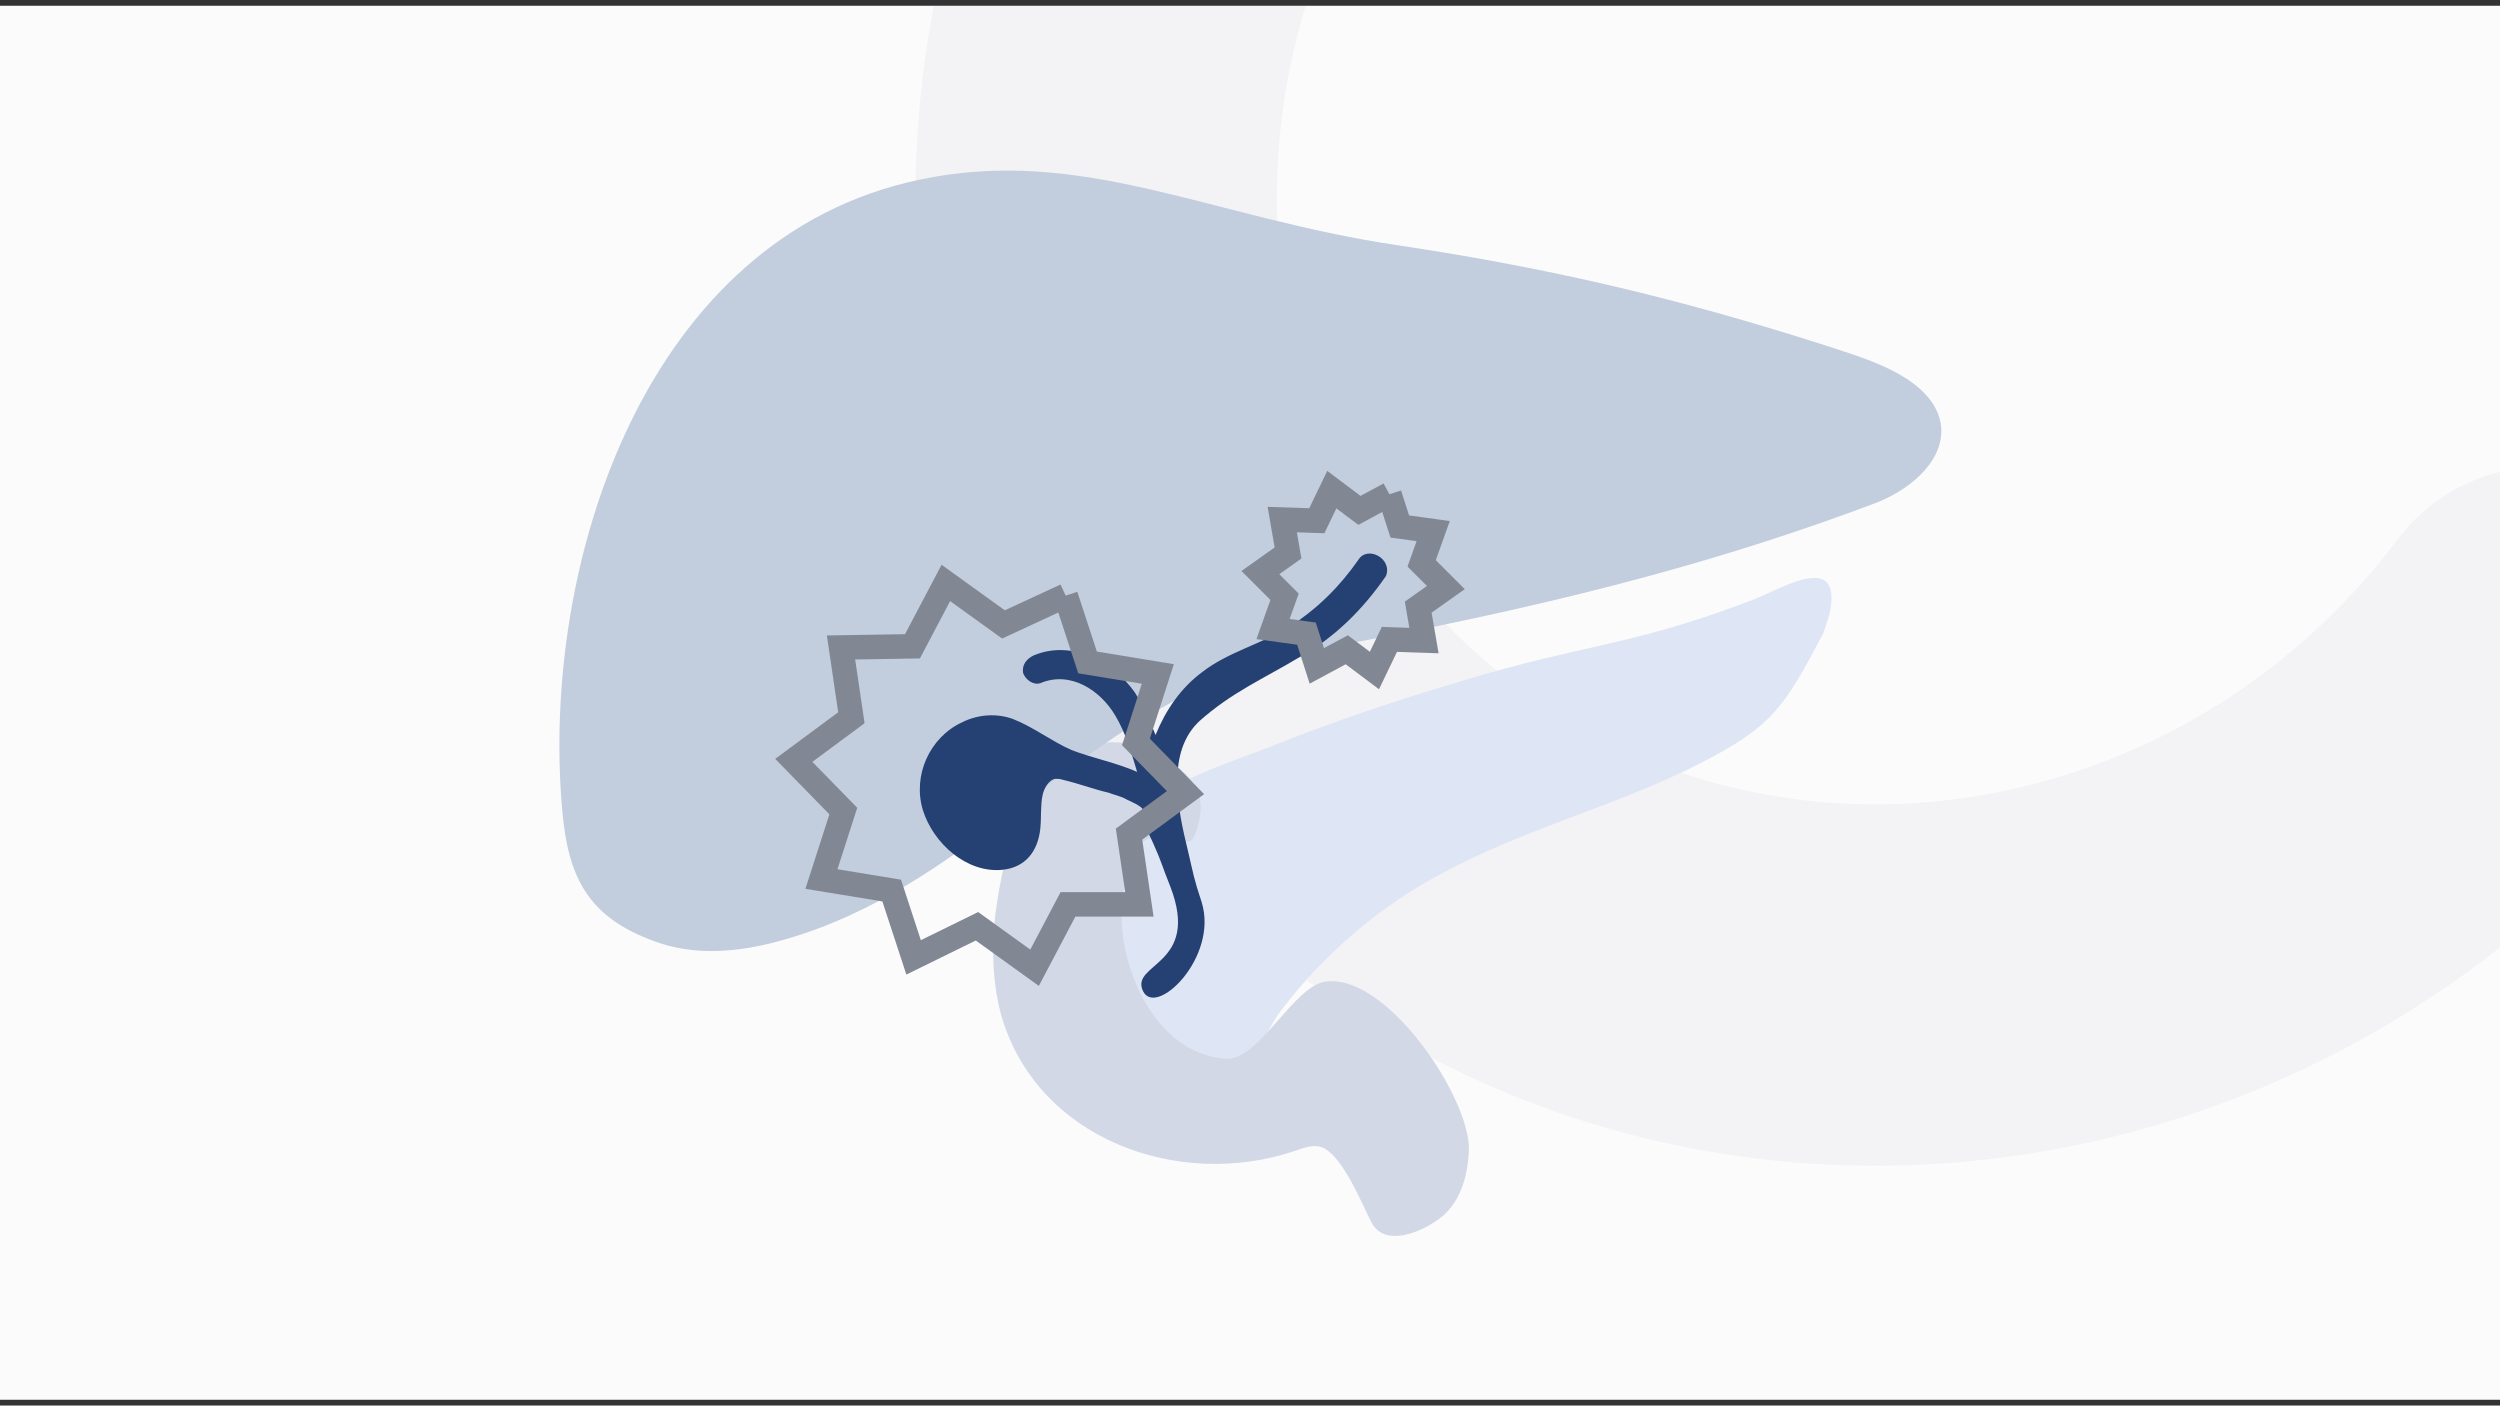 <svg version="1.1" id="Livello_1" xmlns="http://www.w3.org/2000/svg" xmlns:xlink="http://www.w3.org/1999/xlink" x="0px" y="0px" viewBox="0 0 217 122" style="enable-background:new 0 0 217 122;" xml:space="preserve">
<rect x="0" y="0" width="217" height="122" fill="#333333" stroke="none"/>
<g>
	<g>
		<defs>
			<rect id="SVGID_1_" x="0" y="0.5" width="217" height="121"></rect>
		</defs>
		<use xlink:href="#SVGID_1_" style="overflow:visible;fill:#FBFBFC;" data-cmp-ab="2"></use>
		<clipPath id="SVGID_2_">
			<use xlink:href="#SVGID_1_" style="overflow:visible;" data-cmp-ab="2"></use>
		</clipPath>
		<g style="clip-path:url(#SVGID_2_);">
			<g style="opacity:7.000730e-02;">
				<g>
					<path style="fill:none;stroke:#828692;stroke-width:31.372;stroke-linecap:round;stroke-miterlimit:10;" d="M110.1-27.1
						c-23.9,31.7-18.6,76.1,12,99.1s74.7,15.9,98.6-15.8"></path>
				</g>
			</g>
		</g>
	</g>
	<g>
		<path style="fill:#DEE5F4;" d="M158.8,53.3c1.2-5.5-4-2.3-6.5-1.3c-10.6,4.1-14.5,3.8-25.4,7.1c-5.4,1.6-10.8,3.4-16.1,5.5
			c-4.5,1.8-11.4,3.8-14.4,7.8c-2.5,3.3-0.4,7.8,0.4,11.3c0.4,2.1,1,4.1,2.2,5.9c2.2,3.4,7.3,5,10.1,1.5c0.8-1,1.3-2.4,2.1-3.4
			c3.8-5,8.7-9.1,13.8-11.8c7.1-3.9,15.2-5.9,22.5-9.6c6.4-3.3,7.3-4.8,10.8-11.4C158.5,54.2,158.7,53.7,158.8,53.3z"></path>
		<path style="fill:#D2D8E6;" d="M95.4,64.5c1.7-0.2,3.5,0,4.8,0.8c1.6,0.9,3.4,2,3.9,3.8c0.3,1.2,0,2.5-0.5,3.6
			c-0.4,0.8-2.2,0.2-2.8,0.1c-2.7-0.7-3.2,3.7-3.4,5.5c-0.5,5.4,2.8,13.2,9,13.6c2.9,0.2,5.9-6.4,8.7-6.7
			c5.3-0.7,12.6,10.2,12.4,14.7c-0.1,2-0.6,4-2,5.4c-1.3,1.3-5.1,3.2-6.4,0.9c-0.7-1.2-2.7-6.5-4.7-6.7c-0.7-0.1-1.4,0.2-2,0.4
			c-10.1,3.4-22.4-1-25.5-11.8c-0.7-2.6-0.8-5.2-0.6-7.8c0.2-2.1,0.6-4.2,1.1-6.2c0.5-2,0.9-4,2-5.8C90.8,66,93,64.8,95.4,64.5z"></path>
	</g>
	<g>
		<path style="fill:#C2CEDD;" d="M164.7,32.4C164.7,32.4,164.7,32.4,164.7,32.4c-2-1.1-4.1-1.7-6.2-2.4c-12.8-4.1-23.8-6.7-37.1-8.7
			c-16.3-2.4-27.5-8.7-41.6-5.7c-23.8,5-32.9,33.3-31,54.7c0.5,5.8,2.2,9.3,8,11.4c3.2,1.2,6.7,1,10,0.2
			c15.7-3.9,24.5-16.7,38.9-22.9c3.9-1.7,8.1-2.5,12.2-3.3c19-3.6,32.6-7.4,44.8-12c2.7-1,6-3.4,5.8-6.6
			C168.3,34.9,166.5,33.4,164.7,32.4z"></path>
		<path style="fill:#254073;" d="M117.9,48.6c-1.6,2.3-3.6,4.3-6,5.8c-2.4,1.5-5.3,2.2-7.5,3.9c-1.9,1.4-3.2,3.3-4.1,5.5
			c-0.5-1.3-1.1-2.6-1.8-3.7c-1.9-2.7-5.5-4.6-8.8-3.2c-0.6,0.3-1,0.8-0.9,1.5c0.2,0.6,0.9,1.1,1.5,0.9c2.6-1.1,5.2,0.6,6.5,2.8
			c0.9,1.5,1.4,3.2,1.9,4.9c-1.8-0.8-3.9-1.2-5.7-1.9c-1.8-0.8-3.3-2-5.1-2.7c-1.4-0.5-3-0.4-4.4,0.3c-2.8,1.3-4.3,4.6-3.4,7.6
			c0.9,2.9,3.8,5.5,6.9,5.2c2-0.2,3.1-1.6,3.3-3.6c0.1-1,0-2,0.2-2.9c0.1-0.5,0.5-1.3,1.1-1.4c0.2,0,0.4,0,0.7,0.1
			c1.3,0.3,2.6,0.8,3.9,1.1c0.5,0.2,1.1,0.3,1.6,0.6c0.2,0.1,1.4,0.6,1.4,0.9c0,0.9,0.5,2.1,0.9,2.9c0.8,1.8,0.7,1.8,1.5,3.8
			c2.6,6.8-3.5,6.6-2.4,9c1.1,2.4,6.6-2.9,5.1-7.7c-0.7-2.1-0.7-2.4-1.2-4.5c-0.8-3.3-1.9-8.2,0.8-11c0.1-0.1,0.1-0.1,0.2-0.2
			c2.8-2.5,5.6-3.7,8.6-5.5c3.1-1.7,5.6-4.2,7.6-7.1C120.9,48.5,118.7,47.3,117.9,48.6z"></path>
	</g>
	<g>
		<g>
			<path style="fill:none;stroke:#828794;stroke-width:2.126;stroke-miterlimit:10;" d="M92.5,51.7l1.9,5.8l6.1,1l-1.9,5.9l4.3,4.4
				l-4.9,3.6l0.9,6.1l-6.2,0L89.8,84l-5-3.6l-5.5,2.7l-1.9-5.8l-6.1-1l1.9-5.9l-4.3-4.4l5-3.7l-0.9-6.1l6.2-0.1l2.9-5.5l5,3.6
				L92.5,51.7"></path>
		</g>
	</g>
	<g>
		<g>
			<path style="fill:none;stroke:#828794;stroke-width:2.126;stroke-miterlimit:10;" d="M120.6,42.9l0.9,2.8l2.9,0.4l-1,2.8l2.1,2.1
				l-2.4,1.7l0.5,2.9l-3-0.1l-1.3,2.7l-2.4-1.8l-2.6,1.4l-0.9-2.8l-2.9-0.4l1-2.8l-2.1-2.1l2.4-1.7l-0.5-2.9l3,0.1l1.3-2.7l2.4,1.8
				L120.6,42.9"></path>
		</g>
	</g>
</g>
</svg>
